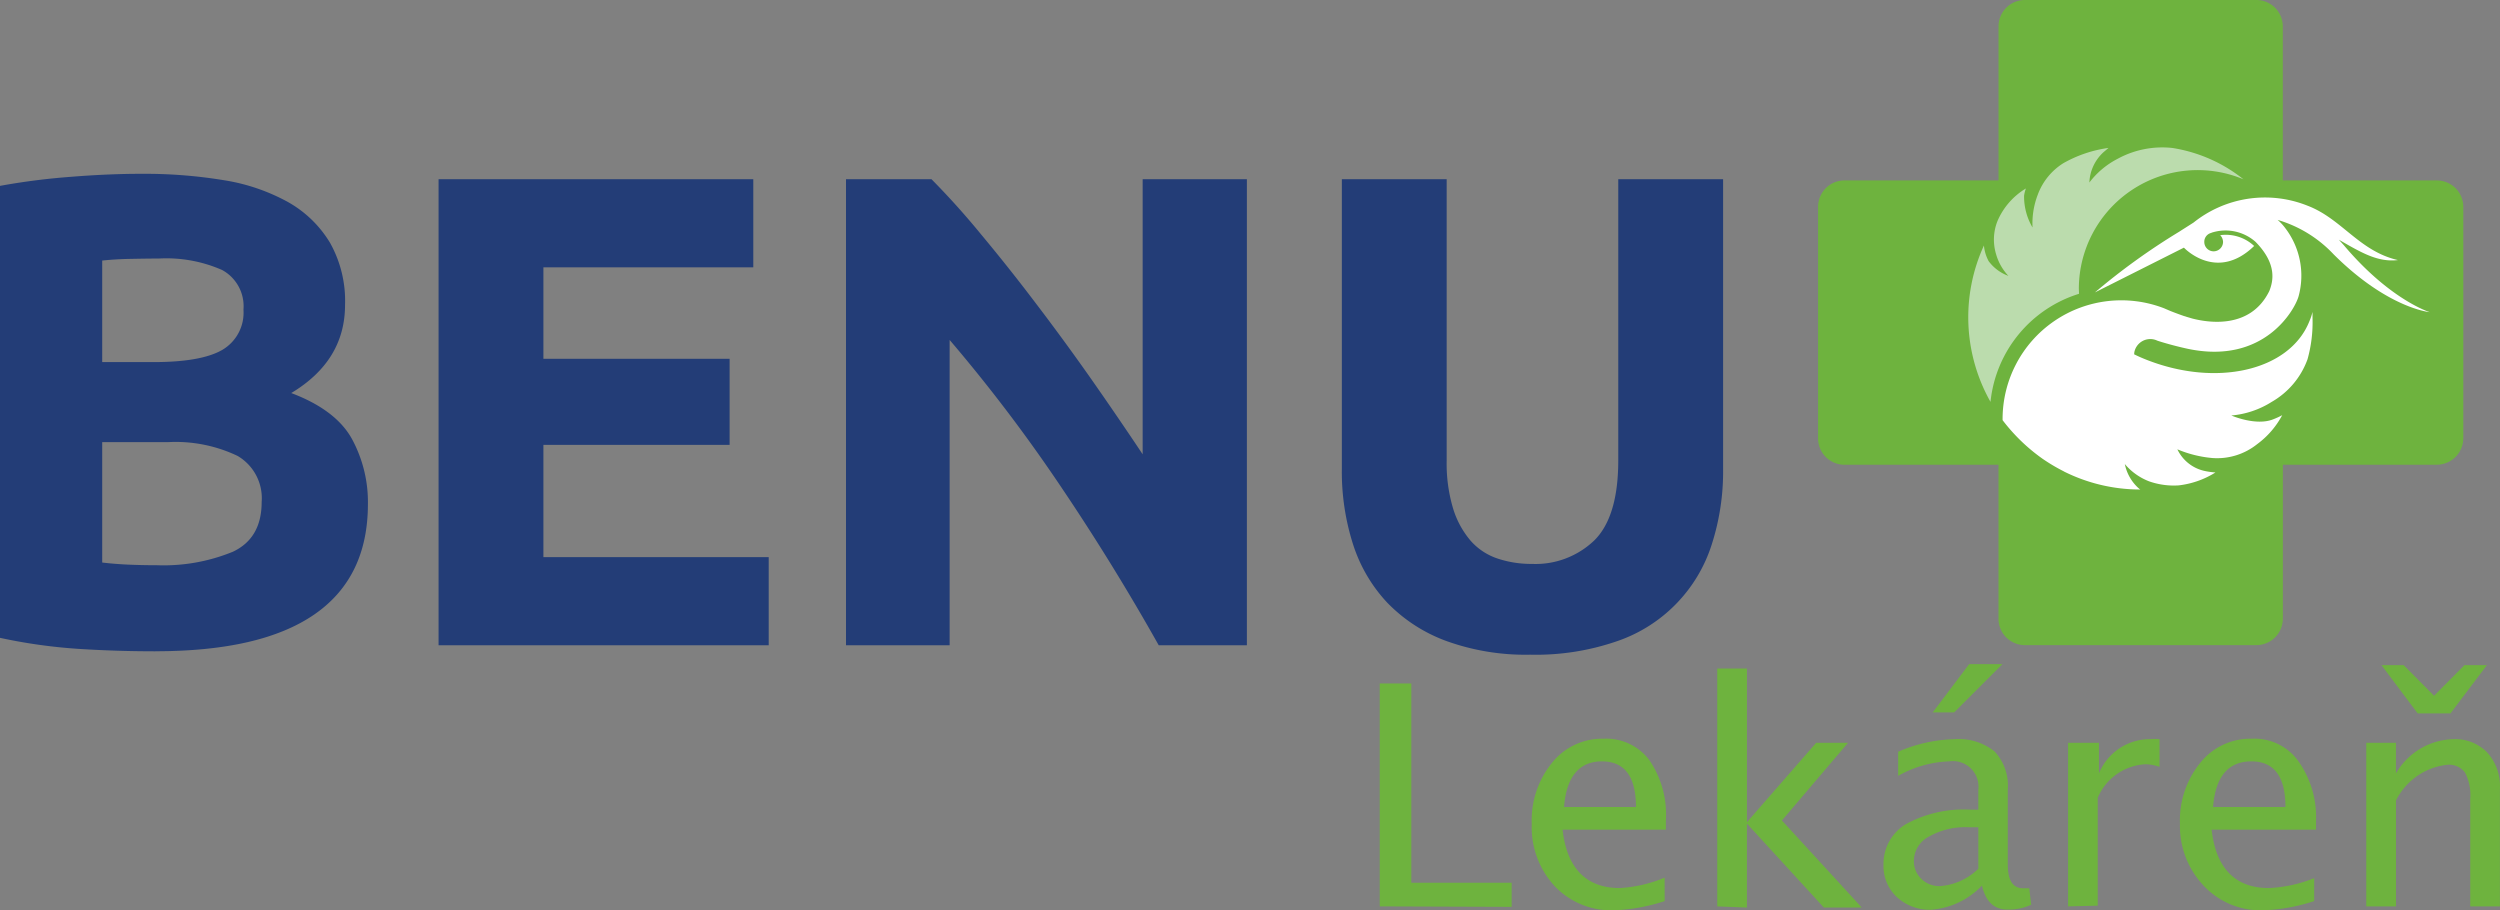 <svg id="Group_721" data-name="Group 721" xmlns="http://www.w3.org/2000/svg" xmlns:xlink="http://www.w3.org/1999/xlink" width="284.241" height="103.498" viewBox="0 0 284.241 103.498">
  <rect x="0" y="0" width="284.241" height="103.498" fill="#808080" stroke="none"/>
  <defs>
    <clipPath id="clip-path">
      <rect id="Rectangle_248" data-name="Rectangle 248" width="284.242" height="103.498" fill="none"/>
    </clipPath>
    <clipPath id="clip-path-2">
      <rect id="Rectangle_249" data-name="Rectangle 249" width="280.064" height="74.434" fill="none"/>
    </clipPath>
  </defs>
  <path id="Path_172" data-name="Path 172" d="M57.187,28.328V53.674l15,.055V50.986H60.778V28.328Z" transform="translate(99.683 49.378)" fill="#6eb33e"/>
  <g id="Group_718" data-name="Group 718" transform="translate(0 0)">
    <g id="Group_717" data-name="Group 717" clip-path="url(#clip-path)">
      <path id="Path_173" data-name="Path 173" d="M78.607,49.085a20.607,20.607,0,0,1-5.788,1.042A8.813,8.813,0,0,1,66.1,47.384a9.857,9.857,0,0,1-2.606-7.077,10.36,10.36,0,0,1,2.3-6.94,7.279,7.279,0,0,1,5.846-2.743,6.141,6.141,0,0,1,5.212,2.414,10.984,10.984,0,0,1,1.893,6.885v1.042H67c.494,4.444,2.743,6.638,6.5,6.638a15.65,15.65,0,0,0,5.1-1.18Zm-11.494-10.7h8.229q0-5.184-3.871-5.184c-2.576,0-4.03,1.728-4.307,5.184Z" transform="translate(110.66 53.365)" fill="#6eb33e"/>
      <path id="Path_174" data-name="Path 174" d="M71.176,54.755V27.708h3.374V45.181l7.873-9.025h3.621l-7.516,8.833,9.08,9.9H83.3l-8.751-9.546v9.546Z" transform="translate(124.069 48.298)" fill="#6eb33e"/>
      <path id="Path_175" data-name="Path 175" d="M89.26,52.71a8.9,8.9,0,0,1-5.843,2.743A5.488,5.488,0,0,1,79.577,54a4.822,4.822,0,0,1-1.509-3.648,5.267,5.267,0,0,1,2.551-4.636,13.723,13.723,0,0,1,7.352-1.646h.878V41.82a2.908,2.908,0,0,0-2.524-3.248,2.972,2.972,0,0,0-.8.011,12.551,12.551,0,0,0-5.788,1.646V37.486a16.961,16.961,0,0,1,6.364-1.426,6.531,6.531,0,0,1,4.608,1.4A5.739,5.739,0,0,1,92.2,41.82v8.449c0,1.92.6,2.743,1.783,2.743h.658l.219,1.865a5.812,5.812,0,0,1-2.524.549c-1.618.082-2.633-.85-3.072-2.716m-.411-1.92V46.071H87.724a8.4,8.4,0,0,0-4.5,1.07,3.128,3.128,0,0,0-1.7,2.743,2.742,2.742,0,0,0,.85,2.057,2.9,2.9,0,0,0,2.085.823,6.935,6.935,0,0,0,4.389-1.975M83.664,33.014l4.142-5.486h3.786l-5.486,5.486Z" transform="translate(136.078 47.984)" fill="#6eb33e"/>
      <path id="Path_176" data-name="Path 176" d="M85.717,49.661v-18.6h3.511v3.484a6.259,6.259,0,0,1,5.815-3.9,6.963,6.963,0,0,1,1.07,0v3.155a4.993,4.993,0,0,0-1.536-.3,6.227,6.227,0,0,0-5.486,3.813V49.579Z" transform="translate(149.415 53.392)" fill="#6eb33e"/>
      <path id="Path_177" data-name="Path 177" d="M105.616,49.085a20.607,20.607,0,0,1-5.788,1.042A8.819,8.819,0,0,1,93.1,47.384a9.854,9.854,0,0,1-2.743-7.077,10.364,10.364,0,0,1,2.307-6.94,7.269,7.269,0,0,1,5.84-2.743,6.146,6.146,0,0,1,5.215,2.414,10.968,10.968,0,0,1,2.109,6.885v1.042H93.957c.494,4.444,2.743,6.638,6.5,6.638a15.718,15.718,0,0,0,5.16-1.125Zm-11.494-10.7h8.229q0-5.184-3.871-5.184-3.95,0-4.359,5.184" transform="translate(157.496 53.365)" fill="#6eb33e"/>
      <path id="Path_178" data-name="Path 178" d="M98.077,55V36.4h3.374v3.484a7.761,7.761,0,0,1,6.529-3.9,5.077,5.077,0,0,1,3.868,1.536,5.727,5.727,0,0,1,1.426,4.115V55H109.9V42.737a5.5,5.5,0,0,0-.6-2.963,2.277,2.277,0,0,0-2-.878,7.41,7.41,0,0,0-5.843,4.06V55Zm13.716-27.431-4.142,5.486H103.92l-4.115-5.486h2.524l3.456,3.484,3.456-3.484Z" transform="translate(170.959 48.054)" fill="#6eb33e"/>
    </g>
  </g>
  <g id="Group_720" data-name="Group 720" transform="translate(0 0)">
    <g id="Group_719" data-name="Group 719" clip-path="url(#clip-path-2)">
      <path id="Path_179" data-name="Path 179" d="M17.66,61.494q-4.349,0-8.665-.272A61.029,61.029,0,0,1,0,59.963V8.576A76.663,76.663,0,0,1,8.035,7.548q4.349-.35,8.1-.343a55.2,55.2,0,0,1,9.3.724,22.266,22.266,0,0,1,7.308,2.485,13.007,13.007,0,0,1,4.773,4.622,13.484,13.484,0,0,1,1.714,7.074q0,6.349-6.117,10.021,5.061,1.909,6.891,5.2a15.047,15.047,0,0,1,1.827,7.415q0,8.34-6.068,12.542t-18.1,4.2M11.62,28.612h5.829q5.481,0,7.867-1.413a4.9,4.9,0,0,0,2.365-4.551,4.683,4.683,0,0,0-2.433-4.51,15.75,15.75,0,0,0-7.19-1.3c-1.031,0-2.131.019-3.305.041s-2.2.091-3.133.189Zm0,9.1V51.4c.861.107,1.824.184,2.834.233,1.029.047,2.156.074,3.371.074a20.75,20.75,0,0,0,8.641-1.528c2.181-1.02,3.284-2.9,3.284-5.662a5.565,5.565,0,0,0-2.74-5.239,16.342,16.342,0,0,0-7.9-1.566Zm38.244,23.1V7.819H85.646V17.837H61.783v10.4H82.955v9.785H61.783V50.79H87.4V60.808H49.864m81.879,0q-5.168-9.2-11.082-17.973a182.425,182.425,0,0,0-12.69-16.741V60.808H96.187V7.819h9.719q2.93,2.967,5.574,6.194,3.209,3.847,6.232,7.84,3.246,4.259,6.323,8.638,3.131,4.473,5.881,8.605V7.819h11.85V60.808H131.744m42.291,1.07a26.486,26.486,0,0,1-9.62-1.566,17.912,17.912,0,0,1-6.7-4.359,17.451,17.451,0,0,1-3.887-6.652,27.07,27.07,0,0,1-1.265-8.526V7.819h11.919v31.96a17.83,17.83,0,0,0,.727,5.47,10.214,10.214,0,0,0,1.991,3.668,7.045,7.045,0,0,0,3.067,2.03,12.144,12.144,0,0,0,3.934.612,9.655,9.655,0,0,0,7.074-2.683c1.8-1.783,2.716-4.814,2.716-9.1V7.819H195.91V40.775a27,27,0,0,1-1.289,8.564,17.081,17.081,0,0,1-10.8,11.016,28.194,28.194,0,0,1-9.79,1.525" transform="translate(0 12.557)" fill="#233d77"/>
      <path id="Path_180" data-name="Path 180" d="M145.712,20.513H128.195V3a3.008,3.008,0,0,0-3-3H98.873a3,3,0,0,0-3,3V20.513H78.358a3,3,0,0,0-3,2.982V49.84a3,3,0,0,0,3,3H95.87V70.361a3,3,0,0,0,3,2.987H125.2a3.008,3.008,0,0,0,3-2.987V52.835h17.518a3.015,3.015,0,0,0,3-3V23.506a3.008,3.008,0,0,0-3-2.99" transform="translate(131.351 0)" fill="#6eb33e"/>
      <path id="Path_181" data-name="Path 181" d="M94.176,22.755l-.022-.546A13.51,13.51,0,0,1,112.868,9.733a17.22,17.22,0,0,0-8.081-3.561,10.6,10.6,0,0,0-6.252,1.248A9.456,9.456,0,0,0,95.351,10.1a4.933,4.933,0,0,1,1.616-3.456l.562-.477a14.322,14.322,0,0,0-5.152,1.745,7.123,7.123,0,0,0-2.883,3.547,9.121,9.121,0,0,0-.606,3.753,6.945,6.945,0,0,1-.96-3.613,4.021,4.021,0,0,1,.208-.823,7.979,7.979,0,0,0-3.231,3.7,5.717,5.717,0,0,0-.165,3.758,5.948,5.948,0,0,0,1.407,2.483A4.9,4.9,0,0,1,83.9,19.043a4.66,4.66,0,0,1-.538-1.78,19.569,19.569,0,0,0,.749,17.778A14.4,14.4,0,0,1,94.176,22.752" transform="translate(142.203 10.651)" fill="#bbdcad"/>
      <path id="Path_182" data-name="Path 182" d="M131.558,21.219s-4.5-1.374-9.766-7.615l-.562-.62c2.532,1.451,4.4,2.587,6.721,2.318-4.4-1.007-6.37-4.682-10.257-6.175a13.005,13.005,0,0,0-12.978,1.906c-.442.288-1.262.8-1.638,1.045a74.936,74.936,0,0,0-9.579,6.9l10.117-5.091s3.7,3.967,7.985-.189a4.721,4.721,0,0,0-3.86-1.229,1.151,1.151,0,0,1,.326.768,1.082,1.082,0,0,1-1.078,1.07,1.064,1.064,0,0,1-1.056-1.064v-.005a1.035,1.035,0,0,1,.7-1l.14-.049.025-.014a5.158,5.158,0,0,1,4.962,1.053c2.529,2.579,1.97,4.554,1.569,5.585-2.107,4.3-6.767,3.643-8.734,3.141l-.68-.2-.211-.074-.019.005c-.546-.189-1.084-.387-1.618-.6l-.653-.28-.049-.022A13.5,13.5,0,0,0,83,33.379V33.5A20.686,20.686,0,0,0,87.6,37.93l.326.217a20.042,20.042,0,0,0,2.038,1.177v.008a19.393,19.393,0,0,0,8.69,2.055l-.066-.038a5.04,5.04,0,0,1-1.69-2.856,6.84,6.84,0,0,0,2.738,1.956,8.458,8.458,0,0,0,3.377.469,10,10,0,0,0,4.189-1.47,8.524,8.524,0,0,1-1.147-.154,4.479,4.479,0,0,1-3.182-2.477,13.229,13.229,0,0,0,3.98.99,7.273,7.273,0,0,0,5.083-1.572,9.791,9.791,0,0,0,2.856-3.3,8.754,8.754,0,0,1-1.031.472c-1.967.785-4.754-.436-4.754-.436a10.208,10.208,0,0,0,4.595-1.55,9.162,9.162,0,0,0,4.071-4.85,15.658,15.658,0,0,0,.565-4.718V21.2a6.815,6.815,0,0,1-.376,1.105c-2.274,5.618-10.657,7.513-18.714,4.244-.406-.162-.8-.34-1.191-.535l.022-.239a1.849,1.849,0,0,1,2.17-1.459,1.909,1.909,0,0,1,.453.151c.96.315,2.318.68,3.514.935,8.666,1.8,12.152-4.518,12.547-6.018a8.907,8.907,0,0,0-1.5-7.686,5.949,5.949,0,0,0-.892-.966,14.244,14.244,0,0,1,6.37,3.92c6.158,6.134,10.915,6.57,10.915,6.57" transform="translate(144.687 14.269)" fill="#fff"/>
    </g>
  </g>
</svg>
